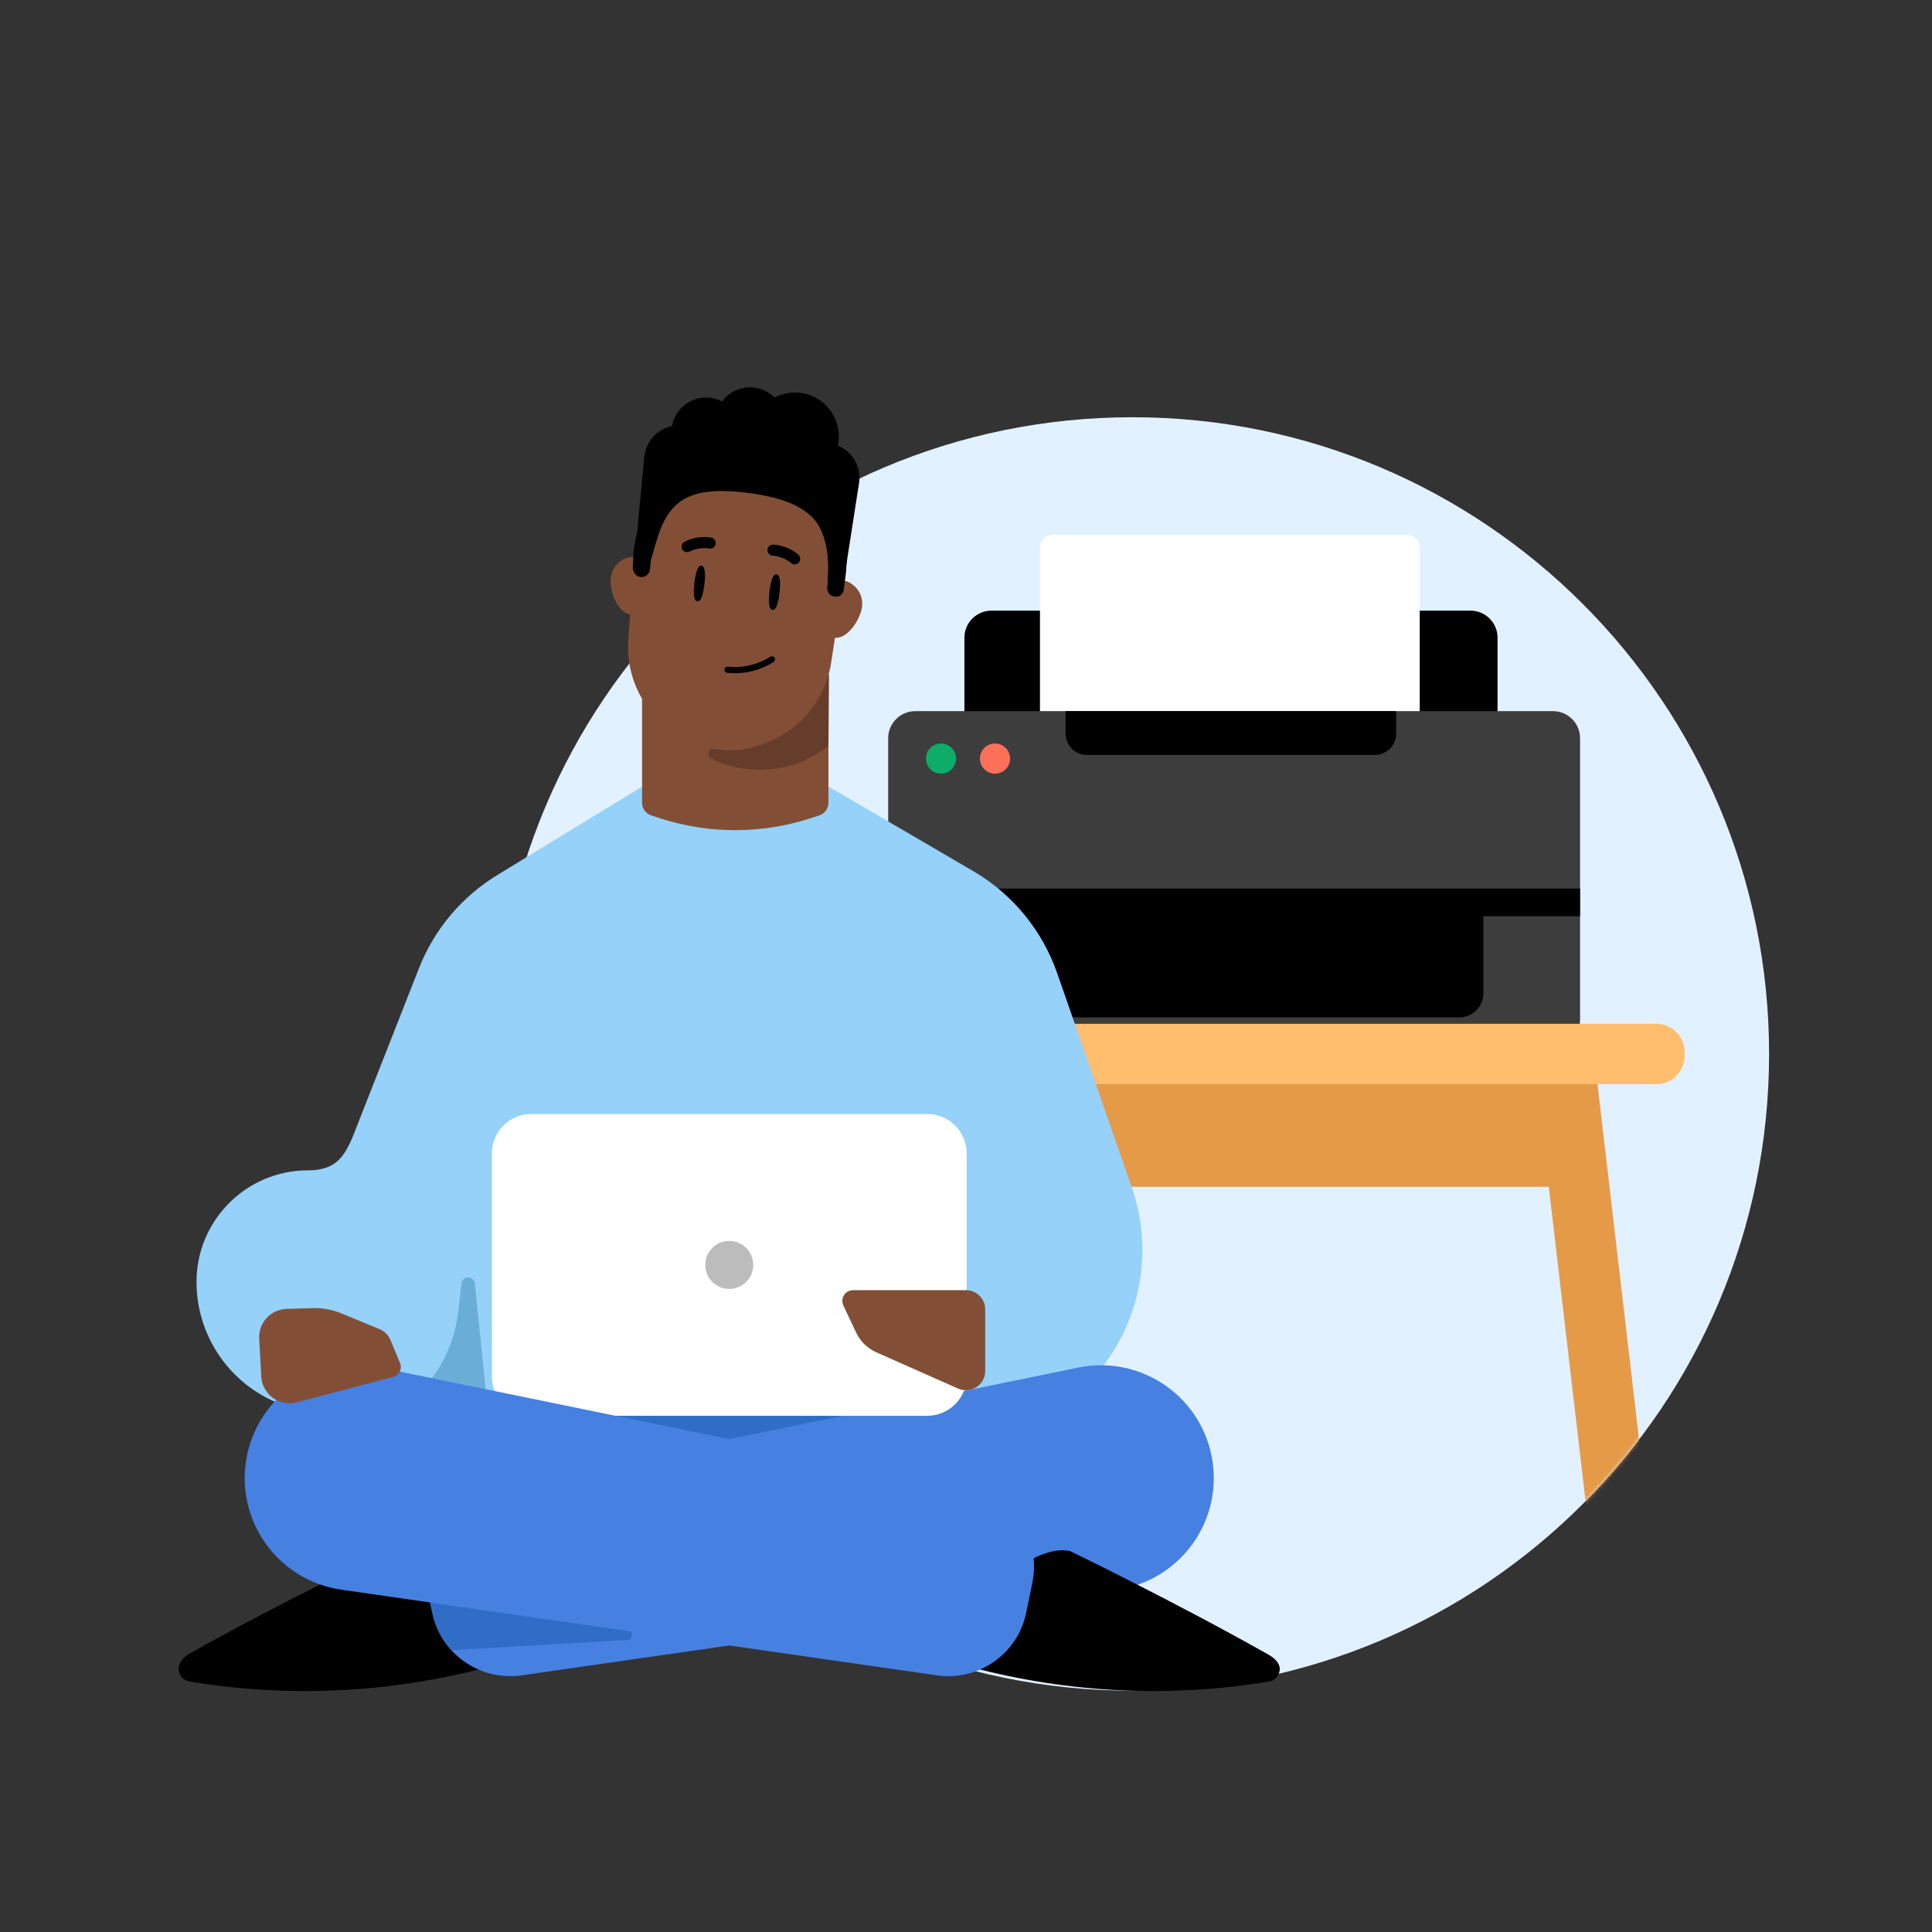 <svg width="555" height="555" viewBox="0 0 555 555" fill="none" xmlns="http://www.w3.org/2000/svg">
<rect x="0" y="0" width="555" height="555" fill="#333333" stroke="none"/>
<path d="M325.291 485.677C426.309 485.677 508.201 403.785 508.201 302.767C508.201 201.749 426.309 119.858 325.291 119.858C224.273 119.858 142.382 201.749 142.382 302.767C142.382 403.785 224.273 485.677 325.291 485.677Z" fill="#E2F1FF"/>
<path d="M284.797 264.361H422.443C426.706 264.361 430.194 260.873 430.194 256.61V183.168C430.194 178.905 426.706 175.417 422.443 175.417H284.797C280.534 175.417 277.046 178.905 277.046 183.168V256.61C277.046 260.873 280.534 264.361 284.797 264.361Z" fill="black"/>
<path d="M302.302 244.467H404.292C406.23 244.467 407.845 242.852 407.845 240.914V157.203C407.845 155.265 406.23 153.65 404.292 153.65H302.302C300.364 153.65 298.749 155.265 298.749 157.203V240.914C298.749 242.916 300.364 244.467 302.302 244.467Z" fill="white"/>
<path d="M262.9 300.662H446.148C450.411 300.662 453.899 297.174 453.899 292.911V212.041C453.899 207.778 450.411 204.29 446.148 204.29H262.9C258.637 204.29 255.149 207.778 255.149 212.041V292.911C255.149 297.174 258.637 300.662 262.9 300.662Z" fill="#3D3D3D"/>
<path d="M293.129 256.61H419.213C423.024 256.61 426.124 259.71 426.124 263.521V285.353C426.124 289.164 423.024 292.265 419.213 292.265H293.129C289.318 292.265 286.218 289.164 286.218 285.353V263.521C286.153 259.71 289.254 256.61 293.129 256.61Z" fill="black"/>
<path d="M401.063 204.29C401.063 208.295 401.063 210.749 401.063 210.749C401.063 214.173 398.285 216.886 394.926 216.886H312.249C308.825 216.886 306.112 214.108 306.112 210.749C306.112 210.749 306.112 208.101 306.112 204.29" fill="black"/>
<path d="M270.329 222.247C272.719 222.247 274.656 220.309 274.656 217.919C274.656 215.529 272.719 213.591 270.329 213.591C267.939 213.591 266.001 215.529 266.001 217.919C266.001 220.309 267.939 222.247 270.329 222.247Z" fill="#0EAC69"/>
<path d="M285.831 222.247C288.221 222.247 290.158 220.309 290.158 217.919C290.158 215.529 288.221 213.591 285.831 213.591C283.44 213.591 281.503 215.529 281.503 217.919C281.503 220.309 283.44 222.247 285.831 222.247Z" fill="#FF7059"/>
<path d="M453.899 255.253H255.149V263.198H453.899V255.253Z" fill="black"/>
<path d="M451.108 307.495H310.197V340.931H451.108V307.495Z" fill="#E59A48"/>
<mask id="mask0_2150_36765" style="mask-type:alpha" maskUnits="userSpaceOnUse" x="142" y="119" width="367" height="367">
<path d="M325.291 485.677C426.309 485.677 508.201 403.785 508.201 302.767C508.201 201.749 426.309 119.858 325.291 119.858C224.273 119.858 142.382 201.749 142.382 302.767C142.382 403.785 224.273 485.677 325.291 485.677Z" fill="#E2F1FF"/>
</mask>
<g mask="url(#mask0_2150_36765)">
<path d="M475.592 454.137H458.158L440.407 302.397L457.855 302.398V302.397L475.592 454.137Z" fill="#E59A48"/>
</g>
<path d="M475.836 311.431H178.015C173.535 311.431 169.903 307.799 169.903 303.304V302.23C169.903 297.751 173.535 294.103 178.015 294.103H475.836C480.316 294.103 483.947 297.735 483.947 302.23V303.304C483.947 307.784 480.316 311.431 475.836 311.431Z" fill="#FFBD6E"/>
<path d="M51.454 480.318C50.863 478.111 52.488 476.138 54.288 475.121C80.759 460.168 111.469 445.614 111.469 445.614C120.232 443.266 134.5 456.125 134.5 456.125L140.571 478.782C111.534 486.562 82.288 487.664 54.448 483.044C53.001 482.804 51.834 481.733 51.454 480.318Z" fill="black"/>
<path d="M315.761 393.85L273.512 445.438H169.366L78.997 402.701C65.301 396.71 56.45 383.185 56.45 368.234C56.45 350.547 70.789 336.2 88.484 336.2C98.382 336.2 99.904 330.147 103.532 320.931L120.366 278.124C124.776 266.901 132.767 257.453 143.091 251.23L184.87 225.718H237.583L280.193 250.602C291.161 257.205 299.469 267.444 303.678 279.527L325.116 341.06C331.394 359.08 327.852 379.077 315.761 393.834" fill="#95D1F9"/>
<path d="M291.289 425.067L289.553 425.842L290.948 424.137L291.289 425.067Z" fill="white"/>
<path d="M139.627 400.275L136.411 368.722C136.178 366.412 132.822 366.397 132.558 368.699L131.621 376.845C129.745 393.067 118.135 406.491 102.354 410.684L88.481 414.374L121.219 453.755L139.635 400.283L139.627 400.275Z" fill="#6AAED8"/>
<path d="M278.842 453.752H121.216L139.624 400.28H260.434L278.842 453.752Z" fill="#306DC6"/>
<path d="M348.021 418.101C351.763 436.37 339.35 454.019 320.892 456.673L149.822 481.274C137.843 482.997 126.597 475.087 124.169 463.232L122.398 454.585C119.863 442.215 127.837 430.133 140.208 427.598L309.777 392.862C327.308 389.271 344.43 400.57 348.021 418.101Z" fill="#4680E1"/>
<path d="M367.521 480.318C368.113 478.111 366.291 476.394 364.391 475.322C337.921 460.369 307.506 445.613 307.506 445.613C298.744 443.266 284.476 456.125 284.476 456.125L278.405 478.782C307.441 486.562 336.687 487.664 364.527 483.044C365.975 482.804 367.142 481.733 367.521 480.318Z" fill="black"/>
<path d="M129.645 474.023C126.965 471.078 125.023 467.4 124.17 463.234L124.087 462.829C124.072 462.75 124.056 462.671 124.04 462.592L123.579 460.342L180.379 468.433C181.986 468.662 181.887 471.013 180.267 471.107L129.645 474.023Z" fill="#306DC6"/>
<path d="M266.378 320.016H152.62C146.37 320.016 141.303 325.083 141.303 331.333V395.395C141.303 401.646 146.37 406.713 152.62 406.713H266.378C272.629 406.713 277.695 401.646 277.695 395.395V331.333C277.695 325.083 272.629 320.016 266.378 320.016Z" fill="white"/>
<path d="M209.492 370.258C213.298 370.258 216.383 367.173 216.383 363.367C216.383 359.561 213.298 356.476 209.492 356.476C205.687 356.476 202.602 359.561 202.602 363.367C202.602 367.173 205.687 370.258 209.492 370.258Z" fill="#BCBCBC"/>
<path d="M70.955 418.101C67.212 436.37 79.625 454.019 98.084 456.673L269.154 481.274C281.132 482.997 292.378 475.087 294.807 463.232L296.578 454.585C299.112 442.215 291.138 430.133 278.768 427.598L109.198 392.862C91.668 389.271 74.546 400.57 70.955 418.101Z" fill="#4680E1"/>
<path d="M277.474 370.624H245.061C242.806 370.624 241.31 372.972 242.271 375.019L245.944 382.808C247.138 385.342 249.208 387.358 251.765 388.489L275.227 398.891C275.932 399.201 276.699 399.363 277.474 399.363C280.536 399.363 283.016 396.883 283.016 393.822V376.158C283.016 373.096 280.536 370.616 277.474 370.616" fill="#824F36"/>
<path d="M80.067 402.493C77.179 401.304 75.225 398.556 75.052 395.433L74.453 384.568C74.199 380.013 77.752 376.144 82.309 376.008L89.879 375.78C92.647 375.695 95.391 376.196 97.95 377.249L109.023 381.806C110.442 382.39 111.571 383.517 112.162 384.933L114.92 391.55C115.612 393.209 114.679 395.088 112.95 395.542L85.237 402.843C83.525 403.296 81.716 403.171 80.081 402.499" fill="#824F36"/>
<path d="M237.984 171.575V230.59C237.984 232.263 236.917 233.737 235.33 234.249L232.645 235.117C218.7 239.601 203.7 239.601 189.767 235.117L187.1 234.249C185.514 233.737 184.446 232.263 184.446 230.608V171.575H237.991H237.984Z" fill="#824F36"/>
<path d="M238.139 193.642L237.985 214.194C232.841 218.412 226.481 220.852 219.342 221.104C213.924 221.296 208.784 220.121 204.248 217.857C202.773 217.122 203.517 214.852 205.145 215.107C207.169 215.448 209.255 215.593 211.383 215.518C222.673 215.119 232.914 202.825 238.139 193.642Z" fill="#663C2B"/>
<path d="M188.963 167.479C188.539 171.206 184.837 176.94 181.102 176.515L181.025 176.506C177.329 176.007 175.05 169.648 175.471 165.943C175.865 162.486 178.809 159.919 182.235 159.911C182.481 159.939 182.73 159.944 182.977 159.972C184.833 160.183 186.397 161.11 187.478 162.435C188.601 163.811 189.169 165.607 188.956 167.478" fill="#824F36"/>
<path d="M247.653 174.163C247.231 177.867 243.557 183.557 239.868 183.207L239.791 183.198C236.749 182.852 234.646 178.51 234.205 174.91C234.098 174.071 234.09 173.321 234.169 172.628C234.59 168.924 237.947 166.225 241.682 166.65C241.929 166.678 242.15 166.726 242.396 166.754C242.396 166.754 242.393 166.778 242.419 166.757C245.732 167.532 248.047 170.697 247.654 174.155" fill="#824F36"/>
<path d="M242.726 164.462C242.684 164.832 242.639 165.232 242.571 165.623L242.565 165.676L242.395 166.757L240.675 177.896L239.867 183.21L238.756 190.369C238.737 190.539 238.693 190.713 238.674 190.882C237.441 198.02 233.71 204.132 228.547 208.444C227.861 208.99 227.177 209.513 226.466 210.009C226.194 210.204 225.925 210.376 225.656 210.541C224.764 211.118 223.854 211.638 222.927 212.11C222.578 212.296 222.208 212.457 221.868 212.637C219.23 213.811 216.439 214.624 213.519 214.986C213.084 215.038 212.657 215.091 212.225 215.112C211.744 215.159 211.289 215.185 210.811 215.201C210.333 215.224 209.835 215.215 209.36 215.207C209.188 215.211 208.985 215.211 208.807 215.191C208.036 215.181 207.241 215.114 206.447 215.024C205.901 214.962 205.364 214.877 204.82 214.792C204.399 214.721 203.986 214.65 203.569 214.548C203.104 214.448 202.663 214.344 202.202 214.221L202.124 214.212C201.737 214.121 201.376 214.002 200.987 213.856C200.697 213.8 200.405 213.689 200.114 213.578C194.574 211.668 189.826 208.155 186.386 203.629C182.208 198.122 179.952 191.141 180.492 183.722L180.915 177.81L180.929 177.687L181.018 176.496L181.405 171.111L182.128 161.263L182.236 159.902L182.313 158.811C183.371 144.445 194.26 133.219 207.81 131.087C208.827 130.93 209.871 130.799 210.923 130.74C211.324 130.715 211.754 130.709 212.175 130.71C212.224 130.693 212.3 130.701 212.377 130.71C212.706 130.701 213.026 130.706 213.375 130.722C213.727 130.715 214.077 130.724 214.446 130.766C214.965 130.802 215.491 130.838 216.007 130.897C218.202 131.147 220.333 131.615 222.351 132.321C223.05 132.549 223.746 132.807 224.437 133.112C236.494 138.213 244.265 150.807 242.71 164.468" fill="#824F36"/>
<path d="M223.931 170.249C223.61 173.067 222.996 175.314 221.91 175.19C220.824 175.067 220.73 172.739 221.051 169.921C221.372 167.102 221.986 164.855 223.072 164.979C224.158 165.103 224.251 167.43 223.931 170.249Z" fill="black"/>
<path d="M202.363 167.794C202.042 170.612 201.427 172.859 200.341 172.736C199.256 172.612 199.162 170.284 199.482 167.466C199.803 164.647 200.418 162.4 201.504 162.524C202.589 162.648 202.683 164.975 202.363 167.794Z" fill="black"/>
<path d="M197.213 158.618C196.728 158.563 196.276 158.285 196.015 157.842C195.57 157.089 195.82 156.12 196.573 155.675C196.707 155.596 199.915 153.73 204.281 154.43C205.147 154.568 205.741 155.384 205.603 156.25C205.466 157.116 204.634 157.708 203.784 157.572C200.589 157.06 198.212 158.404 198.188 158.417C197.879 158.593 197.537 158.655 197.213 158.618Z" fill="black"/>
<path d="M228.116 162.129C227.785 162.092 227.465 161.954 227.205 161.706C227.149 161.653 225.139 159.848 221.942 159.625C221.076 159.557 220.398 158.801 220.466 157.928C220.527 157.053 221.288 156.391 222.164 156.444C226.575 156.751 229.282 159.282 229.395 159.389C230.028 159.999 230.054 161 229.451 161.642C229.096 162.022 228.594 162.184 228.116 162.129Z" fill="black"/>
<path d="M208.882 193.274C208.397 193.219 208.049 192.781 208.104 192.296C208.159 191.811 208.597 191.463 209.082 191.518C216.052 192.311 221.189 188.707 221.24 188.674C221.631 188.391 222.19 188.478 222.472 188.877C222.755 189.275 222.668 189.827 222.269 190.109C222.04 190.278 216.552 194.147 208.882 193.274Z" fill="black"/>
<path d="M216.008 130.893C199.181 128.978 183.991 141.064 182.075 157.89L181.943 159.053C181.938 159.099 181.933 159.146 181.928 159.184L181.792 163.124C181.759 164.033 182.435 164.811 183.336 164.914C184.16 165.008 184.935 164.503 185.189 163.713L188.221 154.268C190.66 146.69 196.66 140.782 204.278 138.482L204.293 138.484C211.46 136.312 219.199 137.193 225.687 140.919C232.592 144.879 237.112 151.978 237.777 159.909L238.609 169.801C238.679 170.628 239.321 171.294 240.145 171.388C241.046 171.49 241.879 170.883 242.051 169.99L242.811 166.059C242.811 166.059 242.815 166.021 242.817 166.005L242.834 166.062L242.974 164.83C244.889 148.003 232.803 132.812 215.976 130.897" fill="black"/>
<path d="M186.969 161.001L186.704 163.632C186.569 164.948 185.398 165.903 184.082 165.768C182.766 165.634 181.799 164.467 181.934 163.152L182.631 156.227L182.655 156.224C184.338 139.549 199.236 127.369 215.928 129.054C232.619 130.735 244.796 145.642 243.117 162.321L242.422 169.23C242.291 170.542 241.118 171.518 239.798 171.387C238.475 171.253 237.517 170.062 237.648 168.751C237.73 167.943 237.774 167.116 237.773 166.28C238.901 150.707 233.561 143.731 213.486 141.434C192.631 139.045 190.551 148.144 186.974 161.004L186.969 161.001Z" fill="black"/>
<path d="M216.364 131.145C221.842 130.641 225.874 125.79 225.369 120.312C224.865 114.834 220.015 110.802 214.536 111.307C209.058 111.811 205.026 116.661 205.531 122.14C206.036 127.618 210.886 131.65 216.364 131.145Z" fill="black"/>
<path d="M203.768 134.073C209.246 133.568 213.278 128.718 212.774 123.24C212.269 117.761 207.419 113.729 201.941 114.234C196.462 114.739 192.431 119.589 192.935 125.067C193.44 130.545 198.29 134.577 203.768 134.073Z" fill="black"/>
<path d="M195.929 142.079C201.408 141.575 205.44 136.725 204.935 131.246C204.43 125.768 199.58 121.736 194.102 122.241C188.624 122.746 184.592 127.596 185.096 133.074C185.601 138.552 190.451 142.584 195.929 142.079Z" fill="black"/>
<path d="M229.519 137.926C236.456 137.287 241.561 131.146 240.922 124.209C240.283 117.273 234.142 112.167 227.205 112.806C220.269 113.445 215.163 119.586 215.802 126.523C216.441 133.459 222.583 138.565 229.519 137.926Z" fill="black"/>
<path d="M237.85 147.162C243.328 146.657 247.36 141.807 246.856 136.329C246.351 130.85 241.501 126.819 236.023 127.323C230.545 127.828 226.513 132.678 227.017 138.156C227.522 143.634 232.372 147.666 237.85 147.162Z" fill="black"/>
<path d="M246.69 139.295L243.11 162.322L234.77 144.707L246.69 139.295Z" fill="black"/>
<path d="M185.104 131.074L182.89 154.391L195.566 138.135L185.104 131.074Z" fill="black"/>
</svg>
